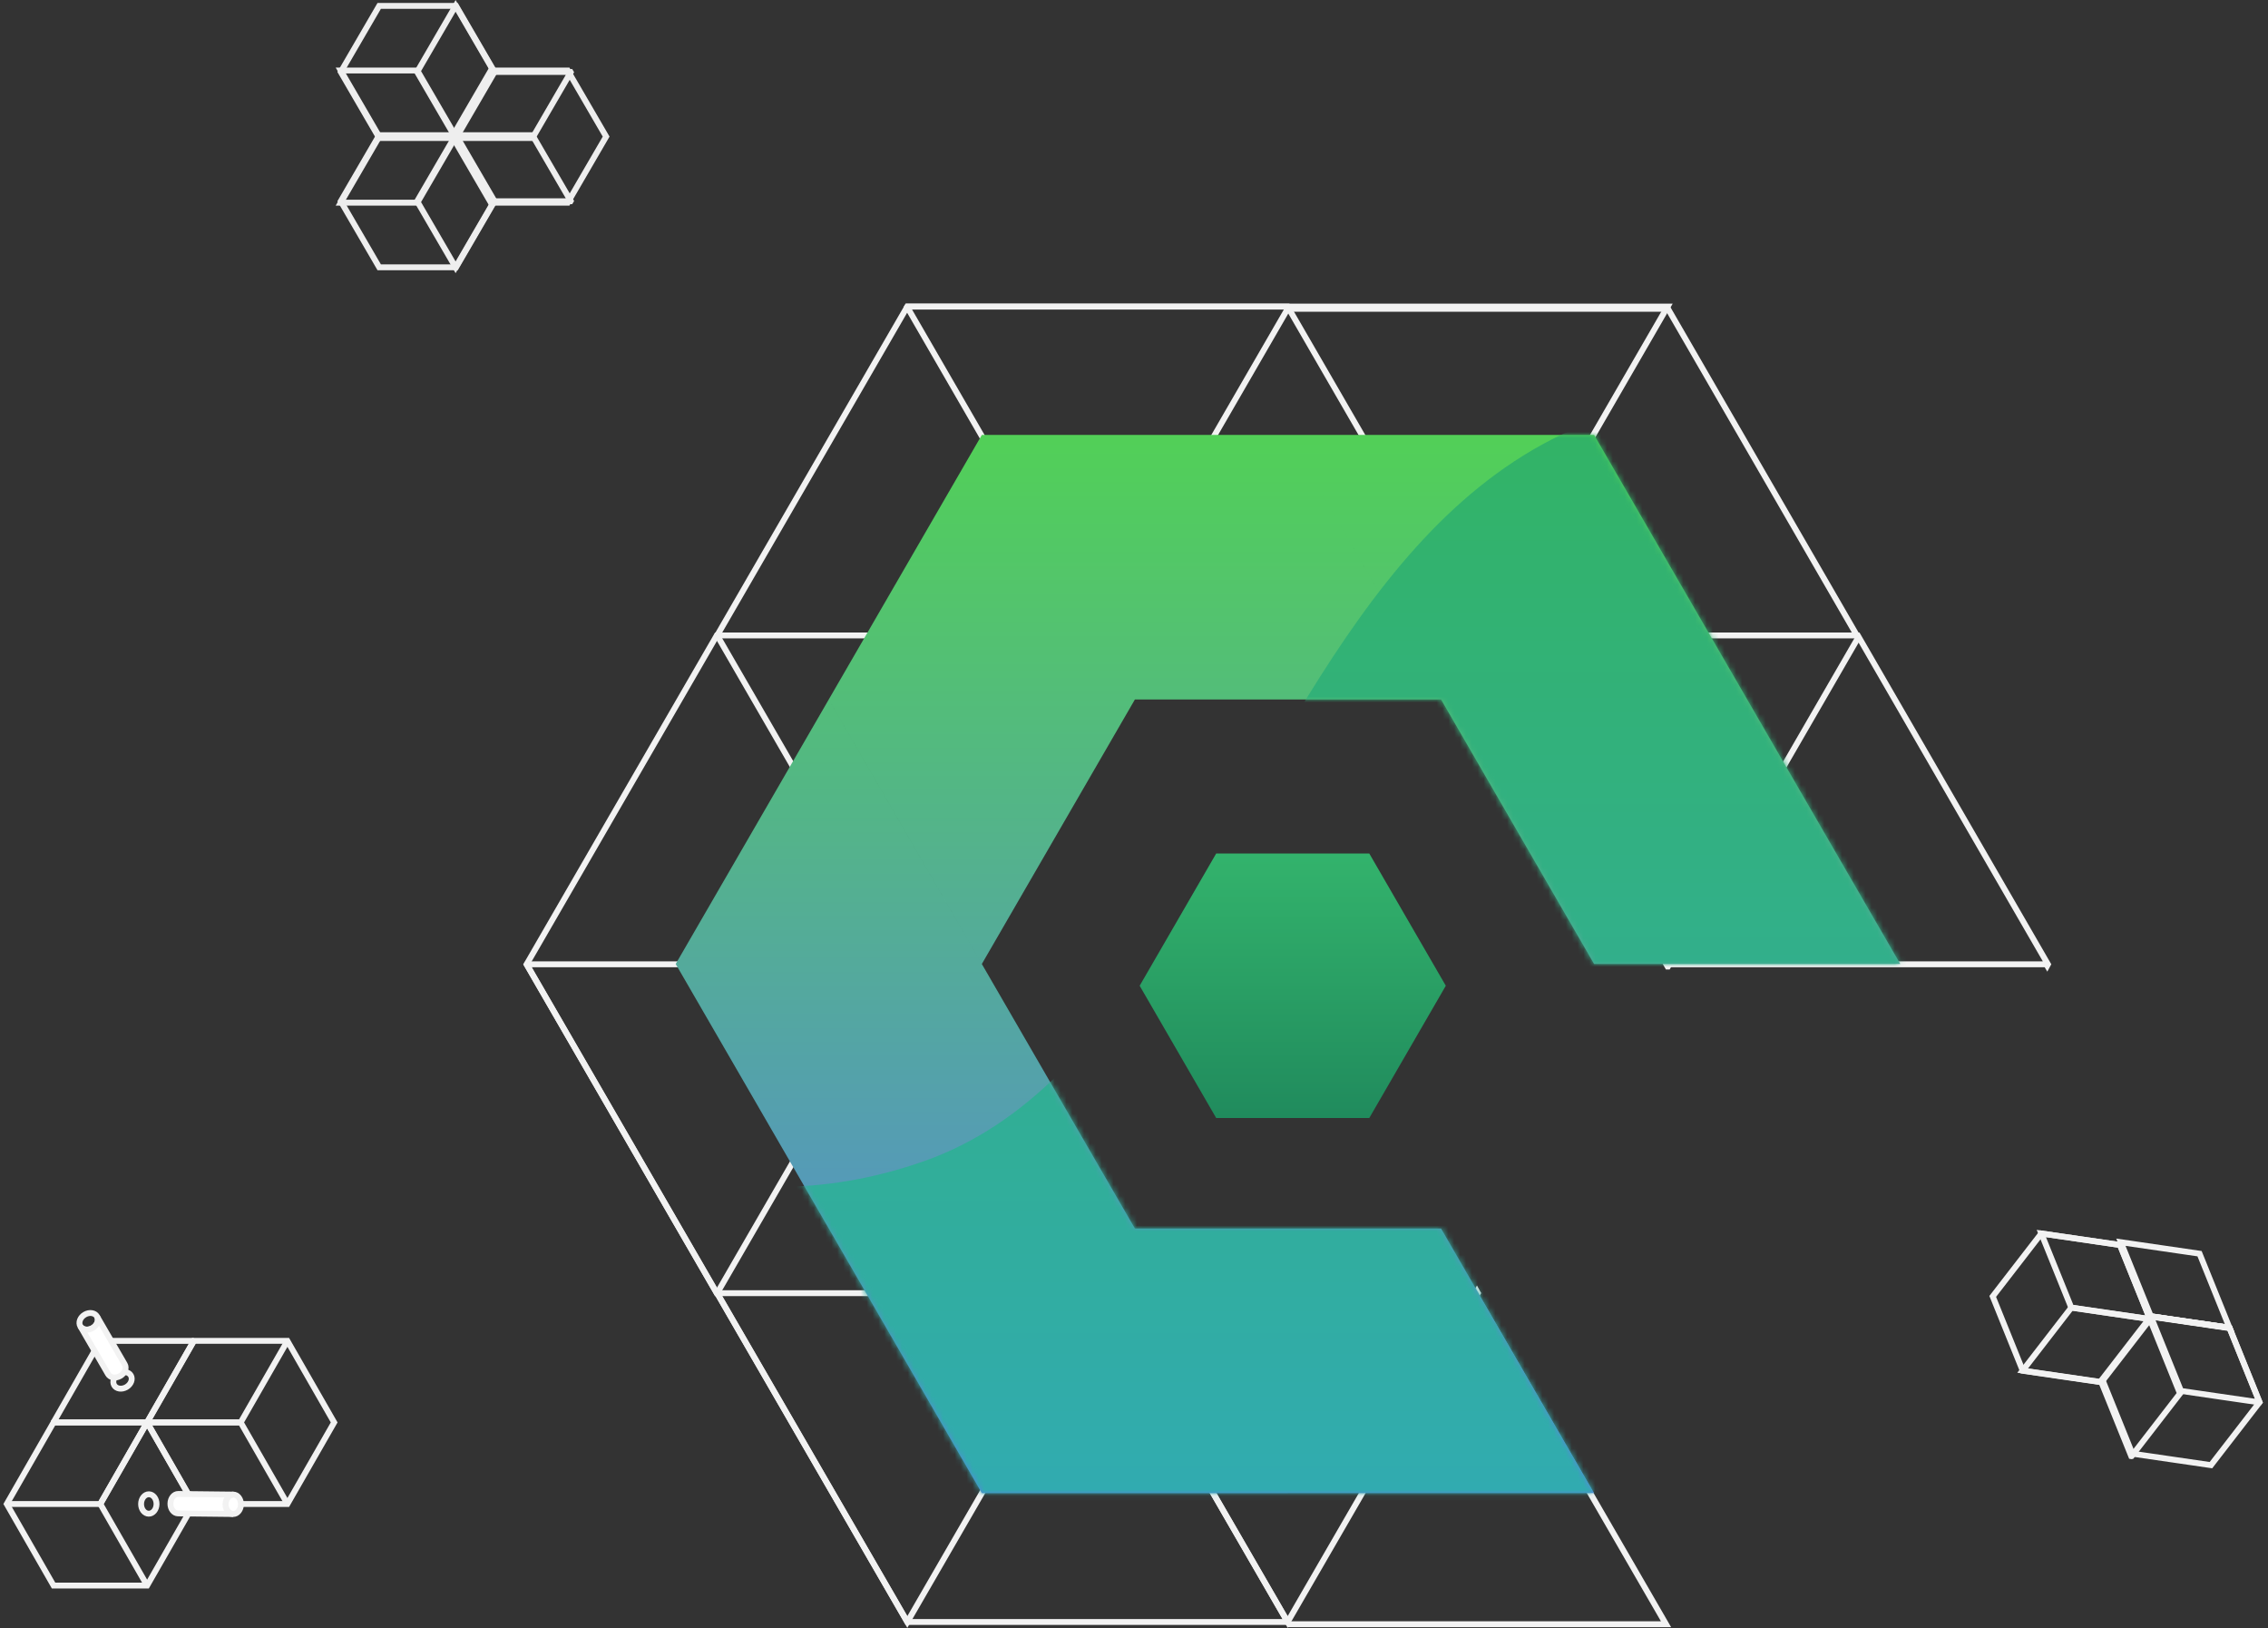 <?xml version="1.0" encoding="UTF-8"?>
<svg width="386px" height="277px" viewBox="0 0 386 277" version="1.1" xmlns="http://www.w3.org/2000/svg" xmlns:xlink="http://www.w3.org/1999/xlink">
    <rect x="0" y="0" width="386" height="277" fill="#333333" stroke="none"/>
    <!-- Generator: Sketch Beta 42 (36780) - http://www.bohemiancoding.com/sketch -->
    <title>Group 8</title>
    <desc>Created with Sketch Beta.</desc>
    <defs>
        <linearGradient x1="50%" y1="0%" x2="50%" y2="97.503%" id="linearGradient-1">
            <stop stop-color="#52D057" offset="0%"></stop>
            <stop stop-color="#5686DC" offset="100%"></stop>
        </linearGradient>
        <path d="M26.051,135.027 L78.155,135.027 L104.206,180.045 L52.104,180.045 L26.051,135.027 L0,90.017 L26.052,45.008 L52.103,90.017 L78.155,45.009 L130.258,45.009 L130.259,45.009 L104.206,0 L156.309,0 L182.361,45.009 L182.361,45.009 L208.413,90.017 L156.31,90.017 L130.258,45.009 L104.206,0 L93.786,18.004 L104.206,0 L52.103,0 L26.051,45.009 L52.103,90.018 L46.893,99.019 L52.103,90.018 L78.155,135.027 L26.052,135.027 Z M118.038,156.144 L130.259,135.027 L156.309,180.044 L104.207,180.044 L78.155,135.027 L130.258,135.027 L118.038,156.144 Z" id="path-2"></path>
        <linearGradient x1="50%" y1="0%" x2="50%" y2="100%" id="linearGradient-4">
            <stop stop-color="#33B64D" offset="0%"></stop>
            <stop stop-color="#30A7D8" offset="100%"></stop>
        </linearGradient>
        <linearGradient x1="50%" y1="0%" x2="50%" y2="100%" id="linearGradient-5">
            <stop stop-color="#33B36C" offset="0%"></stop>
            <stop stop-color="#208B5D" offset="100%"></stop>
        </linearGradient>
    </defs>
    <g id="Page-1" stroke="none" stroke-width="1" fill="none" fill-rule="evenodd">
        <g id="Desktop-HD" transform="translate(-802, -126)">
            <g id="Page-1" transform="translate(803, 127)">
                <g id="Group-8">
                    <g id="Group" transform="translate(88, 51)">
                        <polygon id="Stroke-1" stroke="#CECECE" points="97.754 168.345 97.786 168.399 97.721 168.399 65.388 112.503 65.356 112.449 65.388 112.395 65.421 112.449"></polygon>
                        <polygon id="Stroke-3" stroke="#F2F2F2" points="227.247 56.488 227.214 56.542 194.881 112.449 194.817 112.449 162.484 56.542 162.452 56.488 97.786 56.488 130.151 0.538 194.881 0.538"></polygon>
                        <polyline id="Stroke-5" stroke="#F2F2F2" points="162.354 168.69 194.547 224.349 130.151 224.349"></polyline>
                        <polygon id="Stroke-10" stroke="#F2F2F2" points="97.786 168.022 65.421 223.972 33.056 168.022 32.991 168.022 0.658 112.126 0.691 112.072 65.421 112.072 97.754 167.969"></polygon>
                        <polygon id="Stroke-12" stroke="#F2F2F2" points="194.817 0.162 162.484 56.058 162.452 56.112 97.721 56.112 65.388 0.215 65.421 0.162"></polygon>
                        <polygon id="Stroke-14" stroke="#F2F2F2" points="259.547 112.072 259.418 112.309 259.277 112.072 194.817 112.072 162.484 56.165 162.452 56.112 227.182 56.112 227.214 56.165"></polygon>
                        <polygon id="Stroke-16" stroke="#F2F2F2" points="162.516 168.022 162.354 168.313 130.151 223.972 97.786 168.022 162.182 168.022 162.322 167.786 162.354 167.732 162.484 167.969"></polygon>
                        <polygon id="Stroke-18" stroke="#F2F2F2" points="130.151 223.972 65.421 223.972 33.056 168.022 65.388 112.126 65.421 112.072 97.754 167.968 97.786 168.022"></polygon>
                        <polygon id="Stroke-20" stroke="#F2F2F2" points="162.516 56.112 162.484 56.165 162.452 56.112 97.721 56.112 65.388 112.018 33.056 56.112 65.388 0.215 65.421 0.162 130.151 0.162 162.484 56.058"></polygon>
                        <polygon id="Stroke-22" stroke="#F2F2F2" points="97.754 167.968 97.721 168.022 32.991 168.022 0.658 112.126 0.626 112.072 32.991 56.112 97.721 56.112 65.388 112.018 65.421 112.072"></polygon>
                        <g id="Logo-Copy" transform="translate(26, 22)">
                            <g id="Group-10">
                                <g id="Page-1">
                                    <g id="Path-35">
                                        <mask id="mask-3" fill="white">
                                            <use xlink:href="#path-2"></use>
                                        </mask>
                                        <use id="Mask" fill="url(#linearGradient-1)" xlink:href="#path-2"></use>
                                        <path d="M-88.479,56.847 C-79.976,61.004 -27.601,148.266 42.34,123.537 C112.281,98.808 101.402,-60.711 247.055,12.268 C392.709,85.246 115.482,276.369 115.482,276.369 L-130.855,183.347 C-130.855,183.347 -96.983,52.689 -88.479,56.847 Z" fill="url(#linearGradient-4)" mask="url(#mask-3)"></path>
                                    </g>
                                    <polygon id="Fill-12" fill="url(#linearGradient-5)" points="91.99 116.224 78.964 93.718 91.99 71.213 118.042 71.213 131.068 93.718 118.042 116.224"></polygon>
                                </g>
                            </g>
                        </g>
                    </g>
                    <g id="Page-1" transform="translate(360.68, 228.995) rotate(68) translate(-360.68, -228.995) translate(336.68, 210.995)" stroke="#F2F2F2">
                        <polygon id="Stroke-1" points="26.941 1.13686838e-13 20.117 11.681 20.06 11.681 20.089 11.631 26.884 1.13686838e-13"></polygon>
                        <polygon id="Stroke-3" points="47.358 11.681 40.563 23.312 40.563 23.314 40.534 23.362 26.884 23.362 20.089 11.73 20.089 11.728 20.06 11.681 20.089 11.631 26.884 1.13686838e-13 40.534 1.13686838e-13 40.563 0.049"></polygon>
                        <polygon id="Stroke-5" points="40.883 23.631 40.883 23.634 40.854 23.681 27.261 23.681 20.437 35.362 13.612 23.681 20.409 12.049 20.409 12.047 20.437 12 34.086 12"></polygon>
                        <polygon id="Stroke-7" points="20.417 12 13.592 23.681 2.27373675e-13 23.681 6.825 12"></polygon>
                        <polygon id="Stroke-9" points="40.534 0.049 33.736 11.681 20.087 11.681 20.06 11.631 26.855 1.13686838e-13 40.504 1.13686838e-13"></polygon>
                        <polygon id="Stroke-11" points="27.299 23.681 20.474 35.362 6.825 35.362 2.27373675e-13 23.681 6.825 12 20.474 12"></polygon>
                        <polygon id="Stroke-13" points="26.865 2.27373675e-13 20.04 11.681 6.448 11.681 13.272 2.27373675e-13"></polygon>
                    </g>
                    <g id="Page-1" transform="translate(0, 222)">
                        <polyline id="Stroke-1" stroke="#F2F2F2" points="8.1 19.017 16.062 5.141 31.987 5.141"></polyline>
                        <polyline id="Stroke-2" stroke="#F2F2F2" points="47.926 5.141 39.964 19.017 24.039 19.017"></polyline>
                        <g id="Group-9" transform="translate(0, 4.976)" stroke="#F2F2F2">
                            <polyline id="Stroke-3" points="24.039 41.793 16.077 27.916 24.039 14.04 39.964 14.04 47.926 27.916"></polyline>
                            <polygon id="Stroke-5" points="31.987 27.917 24.024 14.04 31.987 0.164 47.911 0.164 55.873 14.04 47.911 27.917"></polygon>
                            <polygon id="Stroke-7" points="8.115 41.793 0.153 27.916 8.115 14.04 24.039 14.04 32.002 27.916 24.039 41.793"></polygon>
                        </g>
                        <polyline id="Stroke-10" stroke="#F2F2F2" points="32.002 5.141 24.039 19.017 8.115 19.017"></polyline>
                        <g id="Group-31" transform="translate(0, 0.17)">
                            <polyline id="Stroke-11" stroke="#F2F2F2" points="24.024 18.847 16.062 32.723 0.138 32.723"></polyline>
                            <path d="M15.507,0.812 C15.873,1.444 15.535,2.329 14.751,2.789 C13.967,3.248 13.035,3.109 12.669,2.477 C12.304,1.847 12.642,0.962 13.426,0.502 C14.21,0.042 15.142,0.182 15.507,0.812 Z" id="Stroke-13" stroke="#F2F2F2"></path>
                            <path d="M21.271,10.855 C21.638,11.487 21.299,12.372 20.515,12.832 C19.731,13.292 18.799,13.153 18.433,12.521 C18.068,11.891 18.406,11.006 19.19,10.546 C19.975,10.086 20.907,10.226 21.271,10.855 Z" id="Stroke-15" stroke="#F2F2F2"></path>
                            <path d="M15.507,0.812 L20.23,8.962 C20.595,9.592 20.257,10.477 19.473,10.937 C18.689,11.397 17.757,11.257 17.392,10.627 L12.669,2.477 C13.035,3.109 13.967,3.248 14.751,2.789 C15.535,2.329 15.873,1.444 15.507,0.812" id="Fill-17" fill="#FFFFFF"></path>
                            <path d="M15.507,0.812 L20.23,8.962 C20.595,9.592 20.257,10.477 19.473,10.937 C18.689,11.397 17.757,11.257 17.392,10.627 L12.669,2.477 C13.035,3.109 13.967,3.248 14.751,2.789 C15.535,2.329 15.873,1.444 15.507,0.812 Z" id="Stroke-19" stroke="#F2F2F2"></path>
                            <path d="M38.676,34.428 C37.949,34.42 37.368,33.674 37.378,32.761 C37.388,31.848 37.985,31.115 38.712,31.123 C39.437,31.131 40.018,31.877 40.008,32.79 C39.998,33.703 39.401,34.436 38.676,34.428" id="Fill-21" fill="#FFFFFF"></path>
                            <path d="M38.676,34.428 C37.949,34.42 37.368,33.674 37.378,32.761 C37.388,31.848 37.985,31.115 38.712,31.123 C39.437,31.131 40.018,31.877 40.008,32.79 C39.998,33.703 39.401,34.436 38.676,34.428 Z" id="Stroke-23" stroke="#F2F2F2"></path>
                            <path d="M24.31,34.376 C23.583,34.368 23.002,33.622 23.012,32.709 C23.022,31.796 23.619,31.062 24.346,31.07 C25.071,31.079 25.652,31.825 25.642,32.738 C25.632,33.651 25.034,34.384 24.31,34.376 Z" id="Stroke-25" stroke="#F2F2F2"></path>
                            <path d="M38.676,34.428 L29.3,34.324 C28.575,34.316 27.994,33.57 28.004,32.657 C28.015,31.743 28.612,31.01 29.336,31.018 L38.712,31.123 C37.985,31.115 37.388,31.848 37.378,32.761 C37.368,33.674 37.949,34.42 38.676,34.428" id="Fill-27" fill="#FFFFFF"></path>
                            <path d="M38.676,34.428 L29.3,34.324 C28.575,34.316 27.994,33.57 28.004,32.657 C28.015,31.743 28.612,31.01 29.336,31.018 L38.712,31.123 C37.985,31.115 37.388,31.848 37.378,32.761 C37.368,33.674 37.949,34.42 38.676,34.428 Z" id="Stroke-29" stroke="#F2F2F2"></path>
                        </g>
                    </g>
                    <g id="Page-1" transform="translate(57, 0)" stroke="#EEEEEE">
                        <polygon id="Stroke-1" points="26.161 11.241 19.621 22.483 6.54 22.483 0 11.241 6.54 0 19.621 0"></polygon>
                        <polygon id="Stroke-3" points="45.161 22.241 38.649 33.433 38.621 33.483 25.54 33.483 19.028 22.291 19 22.241 19.028 22.192 25.54 11 38.621 11 38.649 11.05"></polygon>
                        <polygon id="Stroke-5" points="39.133 33.192 39.104 33.241 26.081 33.241 19.54 44.483 13 33.241 19.512 22.05 19.54 22 32.621 22"></polygon>
                        <polygon id="Stroke-7" points="19.564 22.241 13.024 33.483 0 33.483 6.54 22.241 0 11 13.024 11"></polygon>
                        <polygon id="Stroke-9" points="39.133 11.291 32.621 22.483 19.54 22.483 19.512 22.433 13 11.241 19.54 0 26.081 11.241 39.104 11.241"></polygon>
                        <polygon id="Stroke-11" points="26.161 33.241 19.621 44.483 6.54 44.483 0 33.241 6.54 22 19.621 22"></polygon>
                    </g>
                </g>
            </g>
        </g>
    </g>
</svg>